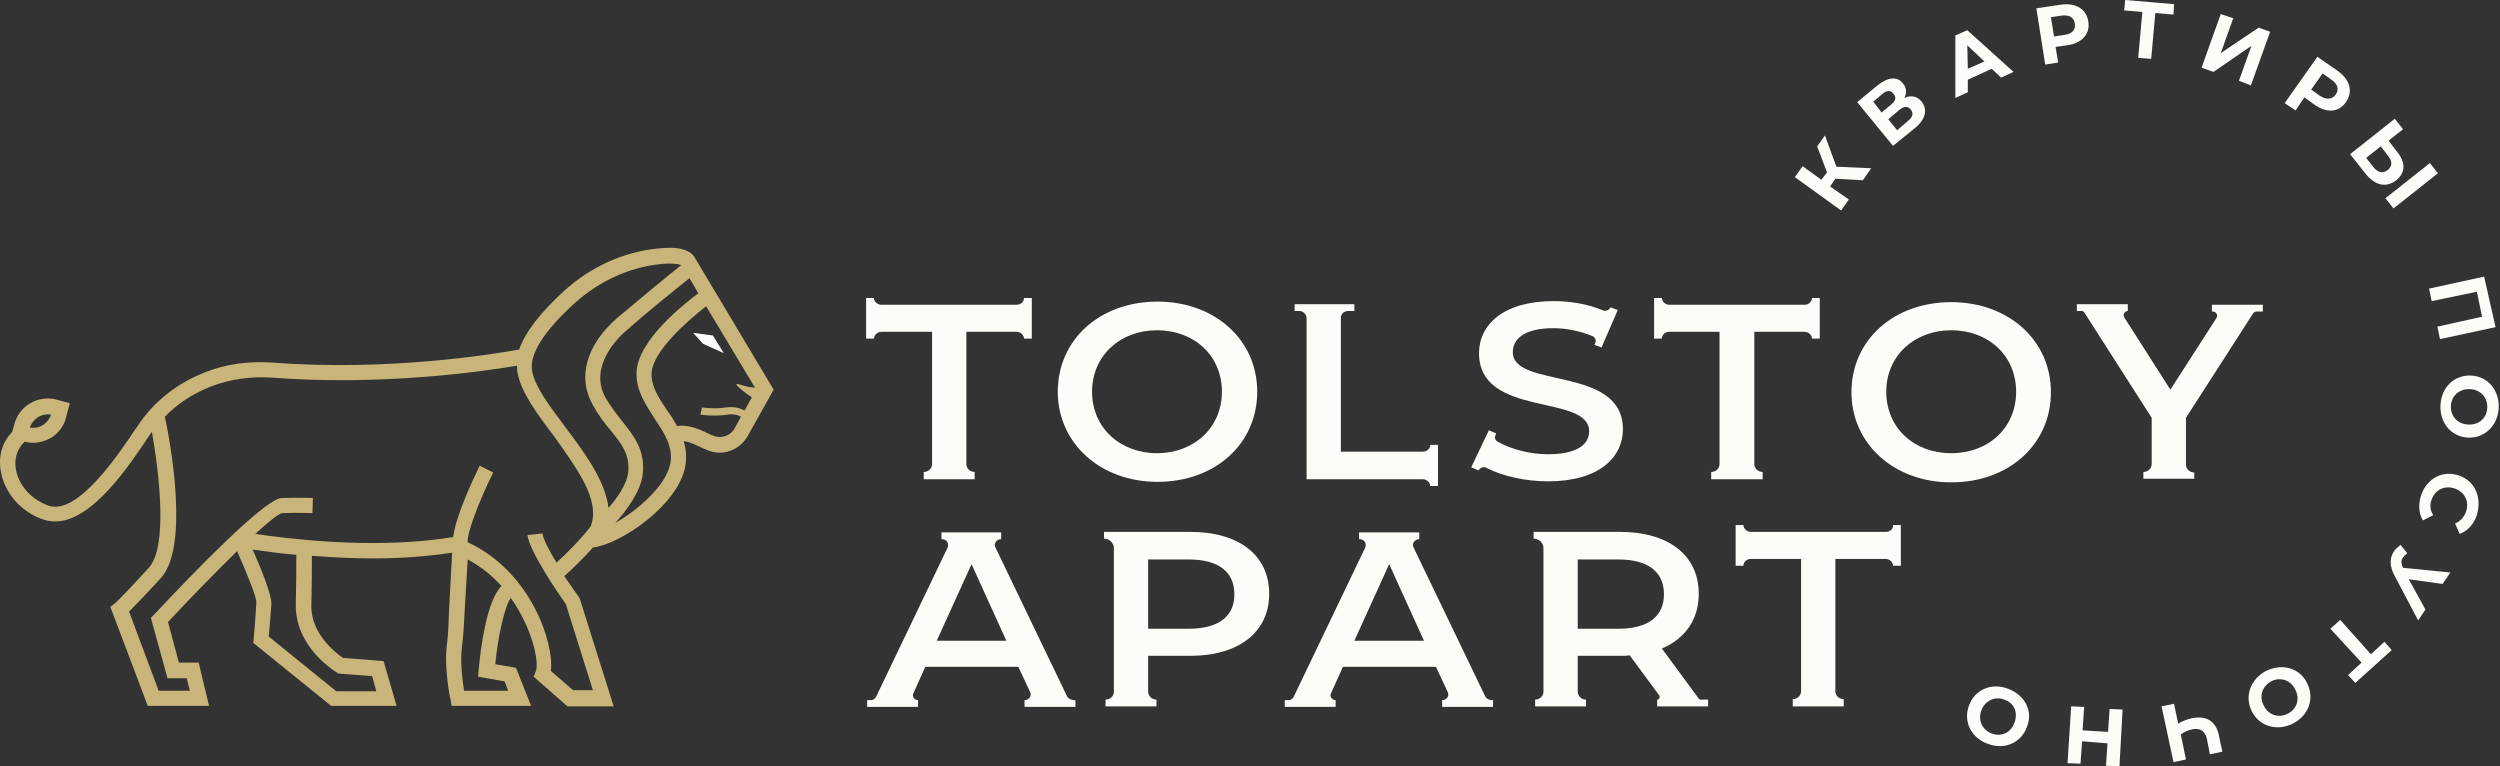 <?xml version="1.0" encoding="UTF-8"?> <svg xmlns="http://www.w3.org/2000/svg" width="261" height="80" viewBox="0 0 261 80" fill="none"><rect x="0" y="0" width="261" height="80" fill="#333333" stroke="none"/><path d="M72.582 26.975C72.527 26.866 72.473 26.757 72.365 26.648C71.768 25.996 70.629 25.724 68.731 25.941C65.152 26.268 61.682 27.845 58.916 30.347C56.422 32.631 54.849 34.643 54.198 36.492C51.487 36.981 40.587 38.776 28.386 37.852C25.946 37.688 23.56 38.015 21.499 38.831C17.649 40.299 15.534 42.801 14.612 44.106C14.504 44.323 14.341 44.541 14.124 44.813C12.497 47.26 8.159 53.786 5.122 52.807C3.333 52.209 1.923 50.686 1.652 48.946C1.543 48.293 1.543 47.097 2.573 46.118C2.845 46.172 3.17 46.227 3.441 46.227C4.092 46.227 4.688 46.064 5.285 45.737C6.098 45.248 6.695 44.486 6.912 43.508L7.291 42.094L5.881 41.713C3.983 41.223 1.977 42.365 1.489 44.323L1.272 45.085C0.242 46.172 -0.192 47.586 0.079 49.164C0.459 51.502 2.248 53.514 4.634 54.276C5.014 54.385 5.393 54.439 5.773 54.439C9.623 54.439 13.473 48.62 15.48 45.629C15.642 45.411 15.751 45.248 15.859 45.085C16.619 49.381 17.54 57.104 15.534 59.279C12.66 62.433 12.009 62.977 12.009 62.977L11.521 63.358L15.425 73.691H21.824L20.74 69.177H18.679L17.54 64.935C19.981 62.325 22.584 59.66 24.753 57.539C25.783 59.877 26.813 62.379 26.759 62.923C26.705 64.119 26.488 66.675 26.488 66.675L26.434 67.11L34.568 73.691H41.401L40.045 69.014L35.815 68.688C35.164 68.252 32.399 66.186 32.507 63.14C32.561 60.965 32.561 59.17 32.561 58.028C34.785 58.191 36.954 58.3 38.96 58.3C41.889 58.3 44.654 58.083 47.203 57.702L46.877 63.793C46.823 64.826 46.823 66.077 46.661 67.274C46.335 69.666 46.986 72.93 47.04 73.038L47.149 73.691H55.446L53.873 69.721L51.704 69.34C52.029 66.132 52.734 63.195 53.331 62.433C55.608 65.642 56.313 69.177 55.934 70.102L55.717 70.645L59.241 73.745H64.068L60.543 62.542L60.434 62.325C59.946 61.672 59.458 60.911 58.916 60.149C59.567 59.551 60.814 58.409 61.899 57.158C64.773 56.832 70.792 52.753 71.551 48.674C71.714 47.695 71.605 46.825 71.388 46.064C72.039 46.118 72.853 46.553 73.558 46.879L73.72 46.934C74.154 47.151 74.642 47.26 75.13 47.26C76.323 47.26 77.462 46.608 78.058 45.52L80.77 40.68L72.582 26.975ZM5.339 43.29C5.176 43.725 4.905 44.106 4.471 44.378C4.038 44.65 3.604 44.704 3.116 44.65C3.441 43.671 4.363 43.127 5.339 43.29ZM35.164 70.21L35.327 70.319L38.852 70.591L39.286 72.168H35.11L28.061 66.458C28.115 65.696 28.277 64.01 28.332 63.086C28.386 62.107 27.193 59.225 26.379 57.376C27.952 57.593 29.47 57.811 30.935 57.919C30.935 59.062 30.935 60.856 30.88 63.14C30.826 67.6 35.002 70.102 35.164 70.21ZM49.968 69.938L49.914 70.645L52.68 71.135L53.059 72.114H48.45C48.287 71.081 48.016 69.068 48.233 67.491C48.396 66.24 48.45 64.935 48.504 63.902L48.83 58.409C50.24 59.17 51.378 60.095 52.355 61.182C50.782 62.76 50.185 67.709 49.968 69.938ZM61.682 54.928C60.651 56.288 59.133 57.811 58.103 58.735C57.289 57.43 56.693 56.233 56.639 55.69L55.066 55.853C55.283 57.593 58.32 61.998 59.079 63.086L61.899 72.059H59.838L57.506 70.047C57.886 67.219 55.446 59.66 48.83 56.614C48.721 55.744 49.914 52.535 51.487 49.327L50.077 48.62C49.264 50.306 47.583 53.895 47.311 56.07C41.563 56.995 34.622 56.886 26.651 55.744C28.006 54.493 29.037 53.678 29.416 53.569C31.043 53.514 32.616 53.569 32.616 53.569L32.67 51.992C32.67 51.992 31.097 51.937 29.416 51.992C27.681 52.046 20.306 59.66 16.076 64.174L15.751 64.5L17.486 70.808H19.492L19.818 72.114H16.564L13.473 63.847C13.961 63.358 14.937 62.379 16.781 60.367C19.818 57.049 17.757 46.064 17.215 43.508C18.245 42.42 19.872 41.169 22.15 40.299C24.048 39.592 26.217 39.266 28.386 39.429C39.991 40.299 50.456 38.776 53.981 38.178C53.981 38.45 53.981 38.722 54.036 38.939C54.415 40.952 56.042 43.181 57.831 45.52C60.163 48.837 62.712 52.155 61.682 54.928ZM59.025 44.595C57.398 42.42 55.825 40.353 55.554 38.722C55.229 36.981 56.855 34.48 60.055 31.597C62.604 29.313 65.749 27.899 68.948 27.573C69.328 27.519 69.653 27.519 69.924 27.519C70.683 27.519 71.009 27.627 71.117 27.682C69.87 28.661 66.454 31.489 64.393 33.229C61.248 36.003 60.272 39.32 61.844 42.202C62.441 43.29 63.092 44.16 63.742 44.922C64.935 46.39 65.749 47.423 65.586 49.272C65.478 50.469 64.501 51.937 63.525 53.025C63.2 50.197 61.031 47.26 59.025 44.595ZM78.818 40.462C78.384 40.462 77.95 40.353 77.353 40.19C76.052 39.701 77.787 41.006 78.492 41.495L77.733 42.855C77.299 42.637 76.703 42.42 75.835 42.529C74.479 42.746 73.286 42.529 73.286 42.529L73.124 43.29C73.178 43.29 74.425 43.508 75.944 43.29C76.594 43.181 77.082 43.344 77.353 43.508L76.703 44.704C76.269 45.52 75.239 45.846 74.425 45.465L74.263 45.411C73.178 44.867 71.876 44.269 70.683 44.486C70.358 43.888 70.033 43.344 69.653 42.855C68.785 41.55 67.972 40.353 68.026 38.994C68.081 36.709 71.822 33.447 73.72 31.978L78.818 40.462ZM66.454 38.939C66.4 40.788 67.43 42.257 68.352 43.725C69.382 45.248 70.304 46.662 69.978 48.402C69.545 50.686 66.616 53.242 64.23 54.602C65.369 53.351 66.888 51.339 67.105 49.49C67.376 46.988 66.183 45.52 64.935 43.943C64.339 43.181 63.742 42.42 63.2 41.495C61.465 38.287 64.447 35.295 65.423 34.48C67.376 32.739 70.683 30.075 71.985 29.041L72.907 30.619C71.443 31.706 66.508 35.568 66.454 38.939Z" fill="#C9B579"></path><path d="M75.565 36.873L74.426 35.023L72.365 34.752L73.396 35.894L75.565 36.873Z" fill="#FDFCF9"></path><path d="M111.408 72.711L103.925 57.157C103.708 56.776 104.033 56.287 104.521 56.287V55.58H103.165H99.641H98.285V56.287H98.339C98.827 56.287 99.098 56.722 98.936 57.157L91.452 72.766C91.344 72.929 91.181 73.092 90.964 73.092H90.53V73.799H91.018H94.706H95.845V73.092C95.465 73.092 95.194 72.711 95.357 72.385L96.604 69.611H106.311L107.558 72.276C107.72 72.657 107.449 73.092 106.961 73.092V73.799H108.263H112.004H112.276V73.092H112.059C111.733 73.037 111.516 72.929 111.408 72.711ZM97.797 66.892L101.43 58.898L105.063 66.892H97.797Z" fill="#FDFCF9"></path><path d="M155.061 72.711L147.577 57.157C147.36 56.776 147.686 56.287 148.174 56.287V55.58H146.818H143.293H141.883V56.287H141.938C142.426 56.287 142.697 56.722 142.534 57.157L135.051 72.766C134.942 72.929 134.78 73.092 134.563 73.092H134.129V73.799H134.617H138.304H139.443V73.092C139.064 73.092 138.792 72.711 138.955 72.385L140.202 69.611H149.909L151.156 72.276C151.319 72.657 151.048 73.092 150.56 73.092V73.799H151.861H155.603H155.874V73.092H155.657C155.386 73.037 155.169 72.929 155.061 72.711ZM141.395 66.892L145.029 58.898L148.662 66.892H141.395Z" fill="#FDFCF9"></path><path d="M124.261 55.526H121.549H116.289H115.259V56.233C115.801 56.233 116.289 56.668 116.289 57.212V72.222C116.289 72.657 115.91 73.038 115.421 73.038V73.745H116.289H119.868H120.736V73.038C120.248 73.038 119.868 72.657 119.868 72.222V68.469H124.261C129.358 68.469 132.503 65.968 132.503 61.998C132.503 57.973 129.358 55.526 124.261 55.526ZM124.098 65.641H119.868V58.408H124.098C127.243 58.408 128.87 59.714 128.87 62.052C128.87 64.336 127.243 65.641 124.098 65.641Z" fill="#FDFCF9"></path><path d="M177.35 72.929L173.5 67.708C175.94 66.675 177.35 64.662 177.35 61.998C177.35 57.973 174.205 55.526 169.107 55.526H166.396H161.136H160.105V56.233C160.648 56.233 161.136 56.668 161.136 57.212V72.222C161.136 72.657 160.756 73.038 160.268 73.038V73.745H161.136H164.715H165.582V73.038C165.094 73.038 164.715 72.657 164.715 72.222V68.469H169.107C169.487 68.469 169.812 68.469 170.138 68.415L173.229 72.603C173.337 72.766 173.229 73.038 173.012 73.038V73.745H174.096H177.946H178.326V73.038H177.567C177.458 73.038 177.35 72.983 177.35 72.929ZM168.945 65.641H164.715V58.408H168.945C172.09 58.408 173.717 59.714 173.717 62.052C173.717 64.336 172.09 65.641 168.945 65.641Z" fill="#FDFCF9"></path><path d="M196.926 55.526H182.773C182.393 55.526 182.014 55.2 182.014 54.819H181.2V59.061H182.014C182.014 58.681 182.339 58.354 182.773 58.354H188.033V72.168C188.033 72.603 187.653 72.984 187.165 72.984V73.745H188.033H191.612H192.48V72.984C191.992 72.984 191.612 72.603 191.612 72.168V58.354H196.872C197.252 58.354 197.631 58.681 197.631 59.061H198.445V54.819H197.631C197.685 55.2 197.306 55.526 196.926 55.526Z" fill="#FDFCF9"></path><path d="M131.255 40.897C131.255 35.458 126.808 31.488 120.843 31.488C114.824 31.488 110.432 35.458 110.432 40.897C110.432 46.281 114.878 50.305 120.843 50.305C126.863 50.305 131.255 46.335 131.255 40.897ZM114.011 40.897C114.011 37.144 116.939 34.479 120.789 34.479C124.694 34.479 127.568 37.144 127.568 40.897C127.568 44.649 124.639 47.314 120.789 47.314C116.939 47.314 114.011 44.649 114.011 40.897Z" fill="#FDFCF9"></path><path d="M203.705 31.543C197.685 31.543 193.293 35.513 193.293 40.951C193.293 46.335 197.74 50.359 203.705 50.359C209.724 50.359 214.116 46.389 214.116 40.951C214.116 35.513 209.67 31.543 203.705 31.543ZM203.705 47.314C199.8 47.314 196.926 44.649 196.926 40.897C196.926 37.144 199.855 34.479 203.705 34.479C207.609 34.479 210.483 37.144 210.483 40.897C210.483 44.649 207.609 47.314 203.705 47.314Z" fill="#FDFCF9"></path><path d="M184.019 50.034V49.272C183.531 49.272 183.151 48.892 183.151 48.456V34.643H188.412C188.791 34.643 189.171 34.969 189.171 35.35H189.984V31.108H189.171C189.171 31.489 188.845 31.815 188.412 31.815H174.258C173.879 31.815 173.499 31.489 173.499 31.108H172.686V35.35H173.499C173.499 34.969 173.824 34.643 174.258 34.643H179.518V48.456C179.518 48.892 179.139 49.272 178.651 49.272V50.034H179.518H183.097H184.019Z" fill="#FDFCF9"></path><path d="M92.049 34.643H97.309V48.456C97.309 48.892 96.929 49.272 96.441 49.272V50.034H97.309H100.888H101.755V49.272C101.267 49.272 100.888 48.892 100.888 48.456V34.643H106.148C106.528 34.643 106.907 34.969 106.907 35.35H107.721V31.108H106.907C106.907 31.489 106.582 31.815 106.148 31.815H91.995C91.615 31.815 91.235 31.489 91.235 31.108H90.422V35.35H91.235C91.29 34.915 91.615 34.643 92.049 34.643Z" fill="#FDFCF9"></path><path d="M229.083 50.034V49.327C228.595 49.327 228.215 48.946 228.215 48.511V43.617L235.21 32.74C235.265 32.631 235.427 32.522 235.59 32.522H236.241V31.815H235.807H232.282H230.926V32.522H231.035C231.36 32.522 231.577 32.903 231.414 33.175L226.588 40.68L221.762 33.12C221.599 32.848 221.816 32.468 222.141 32.468V31.761H216.827V32.468H217.261C217.424 32.468 217.586 32.522 217.641 32.685L224.636 43.617V48.457C224.636 48.892 224.256 49.273 223.768 49.273V49.98H224.636H228.215H229.083V50.034Z" fill="#FDFCF9"></path><path d="M156.201 45.248L155.441 44.921L153.598 48.783L154.357 49.109C154.52 48.837 154.899 48.674 155.17 48.837C156.851 49.707 159.237 50.251 161.623 50.251C166.938 50.251 169.432 47.749 169.432 44.813C169.432 38.123 157.936 40.625 157.936 36.764C157.936 35.404 159.129 34.262 162.166 34.262C163.467 34.262 164.877 34.534 166.233 35.078C166.504 35.187 166.667 35.513 166.558 35.785L166.45 36.002L167.209 36.274L167.48 35.622L168.619 33.011L168.89 32.359L168.131 32.087C168.022 32.359 167.643 32.522 167.371 32.413C165.853 31.76 164.009 31.434 162.22 31.434C156.906 31.434 154.411 33.936 154.411 36.873C154.411 43.671 165.907 41.06 165.907 45.03C165.907 46.39 164.66 47.423 161.623 47.423C159.78 47.423 157.827 46.934 156.363 46.118C156.092 45.955 155.984 45.683 156.146 45.411L156.201 45.248Z" fill="#FDFCF9"></path><path d="M136.407 33.229V50.034H148.554C148.934 50.034 149.314 50.36 149.314 50.741H150.127V50.034V47.151V46.444H149.314C149.314 46.825 148.988 47.151 148.554 47.151H139.986V33.175C139.986 32.794 140.312 32.468 140.746 32.468H141.396V31.761H140.041H136.462H135.16V32.468H135.757C136.082 32.522 136.407 32.848 136.407 33.229Z" fill="#FDFCF9"></path><path d="M193.021 20.83L191.068 19.47L191.611 18.654L194.485 18.818L195.352 17.567L191.719 17.404L190.526 14.141L189.713 15.283L190.743 18.002L190.146 18.763L188.194 17.349L187.381 18.491L192.207 21.972L193.021 20.83Z" fill="#FDFCF9"></path><path d="M199.908 13.379C201.047 12.454 201.264 11.421 200.613 10.605C200.179 10.062 199.528 9.898 198.823 10.225C199.095 9.681 199.04 9.137 198.661 8.702C198.064 7.941 197.088 8.049 196.004 8.92L193.889 10.66L197.63 15.228L199.908 13.379ZM195.57 10.605L196.546 9.79C196.98 9.409 197.413 9.409 197.685 9.79C198.01 10.17 197.902 10.551 197.413 10.932L196.437 11.748L195.57 10.605ZM198.281 11.476C198.769 11.095 199.149 11.041 199.474 11.421C199.799 11.802 199.691 12.237 199.203 12.618L198.064 13.597L197.142 12.455L198.281 11.476Z" fill="#FDFCF9"></path><path d="M205.44 8.321L207.935 7.179L208.911 8.104L210.212 7.506L205.386 3.155L204.139 3.699V10.225L205.44 9.627V8.321ZM205.386 4.732L207.175 6.418L205.44 7.179L205.386 4.732Z" fill="#FDFCF9"></path><path d="M218.019 2.23C217.803 0.925 216.718 0.272 215.145 0.489L212.597 0.87L213.519 6.744L214.874 6.526L214.603 4.895L215.796 4.731C217.369 4.514 218.236 3.535 218.019 2.23ZM214.44 3.807L214.115 1.795L215.2 1.632C216.013 1.523 216.501 1.795 216.61 2.447C216.718 3.1 216.338 3.535 215.525 3.644L214.44 3.807Z" fill="#FDFCF9"></path><path d="M223.227 6.037L224.583 6.145L225.016 1.36L226.914 1.523L226.969 0.435L221.871 0L221.763 1.088L223.661 1.251L223.227 6.037Z" fill="#FDFCF9"></path><path d="M235.048 4.786L233.746 8.429L234.993 8.919L237 3.317L235.807 2.882L231.848 5.547L233.15 1.903L231.848 1.468L229.842 7.07L231.089 7.505L235.048 4.786Z" fill="#FDFCF9"></path><path d="M244.917 10.659C245.677 9.571 245.351 8.32 244.05 7.396L241.935 5.927L238.519 10.768L239.657 11.529L240.579 10.169L241.555 10.876C242.911 11.855 244.158 11.746 244.917 10.659ZM242.206 10.006L241.284 9.353L242.477 7.668L243.399 8.32C244.104 8.81 244.212 9.353 243.833 9.897C243.453 10.387 242.857 10.441 242.206 10.006Z" fill="#FDFCF9"></path><path d="M253.677 17.023L249.038 20.696L249.878 21.763L254.517 18.09L253.677 17.023Z" fill="#FDFCF9"></path><path d="M250.177 18.817C251.153 18.002 251.153 16.968 250.285 15.88L249.363 14.684L250.882 13.488L250.014 12.4L245.351 16.098L247.032 18.219C248.008 19.361 249.092 19.633 250.177 18.817ZM248.55 15.282L249.309 16.261C249.743 16.805 249.797 17.294 249.309 17.73C248.767 18.165 248.225 18.002 247.791 17.458L247.032 16.479L248.55 15.282Z" fill="#FDFCF9"></path><path d="M253.866 31.435L258.584 30.456L259.126 33.066L254.462 34.1L254.733 35.405L260.536 34.154L259.343 28.879L253.595 30.13L253.866 31.435Z" fill="#FDFCF9"></path><path d="M258.041 39.211C256.305 39.102 254.896 40.353 254.787 42.256C254.679 44.105 255.872 45.574 257.607 45.682C259.342 45.791 260.752 44.486 260.861 42.637C260.969 40.788 259.776 39.319 258.041 39.211ZM257.661 44.323C256.522 44.268 255.817 43.398 255.872 42.365C255.926 41.332 256.739 40.57 257.878 40.625C259.017 40.679 259.722 41.549 259.668 42.583C259.613 43.67 258.8 44.377 257.661 44.323Z" fill="#FDFCF9"></path><path d="M256.738 49.653C255.057 49.054 253.376 49.925 252.779 51.665C252.454 52.644 252.508 53.568 252.942 54.33L254.027 53.786C253.701 53.242 253.647 52.698 253.864 52.154C254.244 51.121 255.22 50.632 256.304 51.012C257.335 51.393 257.823 52.372 257.443 53.459C257.226 54.003 256.847 54.438 256.304 54.656L256.792 55.744C257.606 55.417 258.256 54.765 258.582 53.786C259.124 51.937 258.419 50.251 256.738 49.653Z" fill="#FDFCF9"></path><path d="M250.828 59.169C250.665 58.789 250.665 58.462 250.882 58.191C250.99 58.027 251.099 57.919 251.316 57.755L250.611 56.885C250.34 57.103 250.068 57.32 249.906 57.592C249.472 58.245 249.472 59.115 249.96 60.039L252.455 64.771L253.214 63.629L251.478 60.475L255.003 60.964L255.817 59.768L250.882 59.278L250.828 59.169Z" fill="#FDFCF9"></path><path d="M247.521 68.306L244.321 64.717L243.291 65.641L246.545 69.176L245.135 70.481L245.894 71.297L249.69 67.871L248.931 67.001L247.521 68.306Z" fill="#FDFCF9"></path><path d="M236.565 70.047C234.938 70.917 234.288 72.712 235.101 74.289C235.915 75.866 237.758 76.356 239.385 75.54C241.066 74.67 241.663 72.875 240.849 71.298C240.09 69.721 238.246 69.231 236.565 70.047ZM238.843 74.507C237.921 74.996 236.836 74.67 236.348 73.691C235.806 72.712 236.186 71.624 237.108 71.135C238.029 70.645 239.114 70.972 239.602 71.951C240.144 72.929 239.819 74.017 238.843 74.507Z" fill="#FDFCF9"></path><path d="M228.758 74.996C228.324 75.105 227.89 75.268 227.402 75.54L226.968 73.473L225.667 73.745L226.914 79.564L228.216 79.292L227.673 76.682C227.999 76.41 228.433 76.247 228.866 76.138C229.68 75.975 230.168 76.301 230.385 77.062L230.71 78.748L232.012 78.477L231.632 76.682C231.307 75.268 230.331 74.67 228.758 74.996Z" fill="#FDFCF9"></path><path d="M220.08 76.411L217.423 76.248L217.586 73.8L216.23 73.746L215.851 79.674L217.206 79.728L217.369 77.39L220.026 77.607L219.863 79.946L221.273 80L221.599 74.072L220.243 74.018L220.08 76.411Z" fill="#FDFCF9"></path><path d="M209.614 71.897C207.879 71.244 206.144 72.006 205.547 73.692C204.951 75.377 205.818 77.063 207.553 77.662C209.289 78.314 211.024 77.553 211.621 75.867C212.271 74.235 211.404 72.549 209.614 71.897ZM210.319 75.432C209.939 76.519 208.909 76.955 207.933 76.574C206.957 76.193 206.469 75.214 206.848 74.181C207.228 73.148 208.258 72.658 209.235 73.039C210.265 73.365 210.699 74.344 210.319 75.432Z" fill="#FDFCF9"></path></svg> 